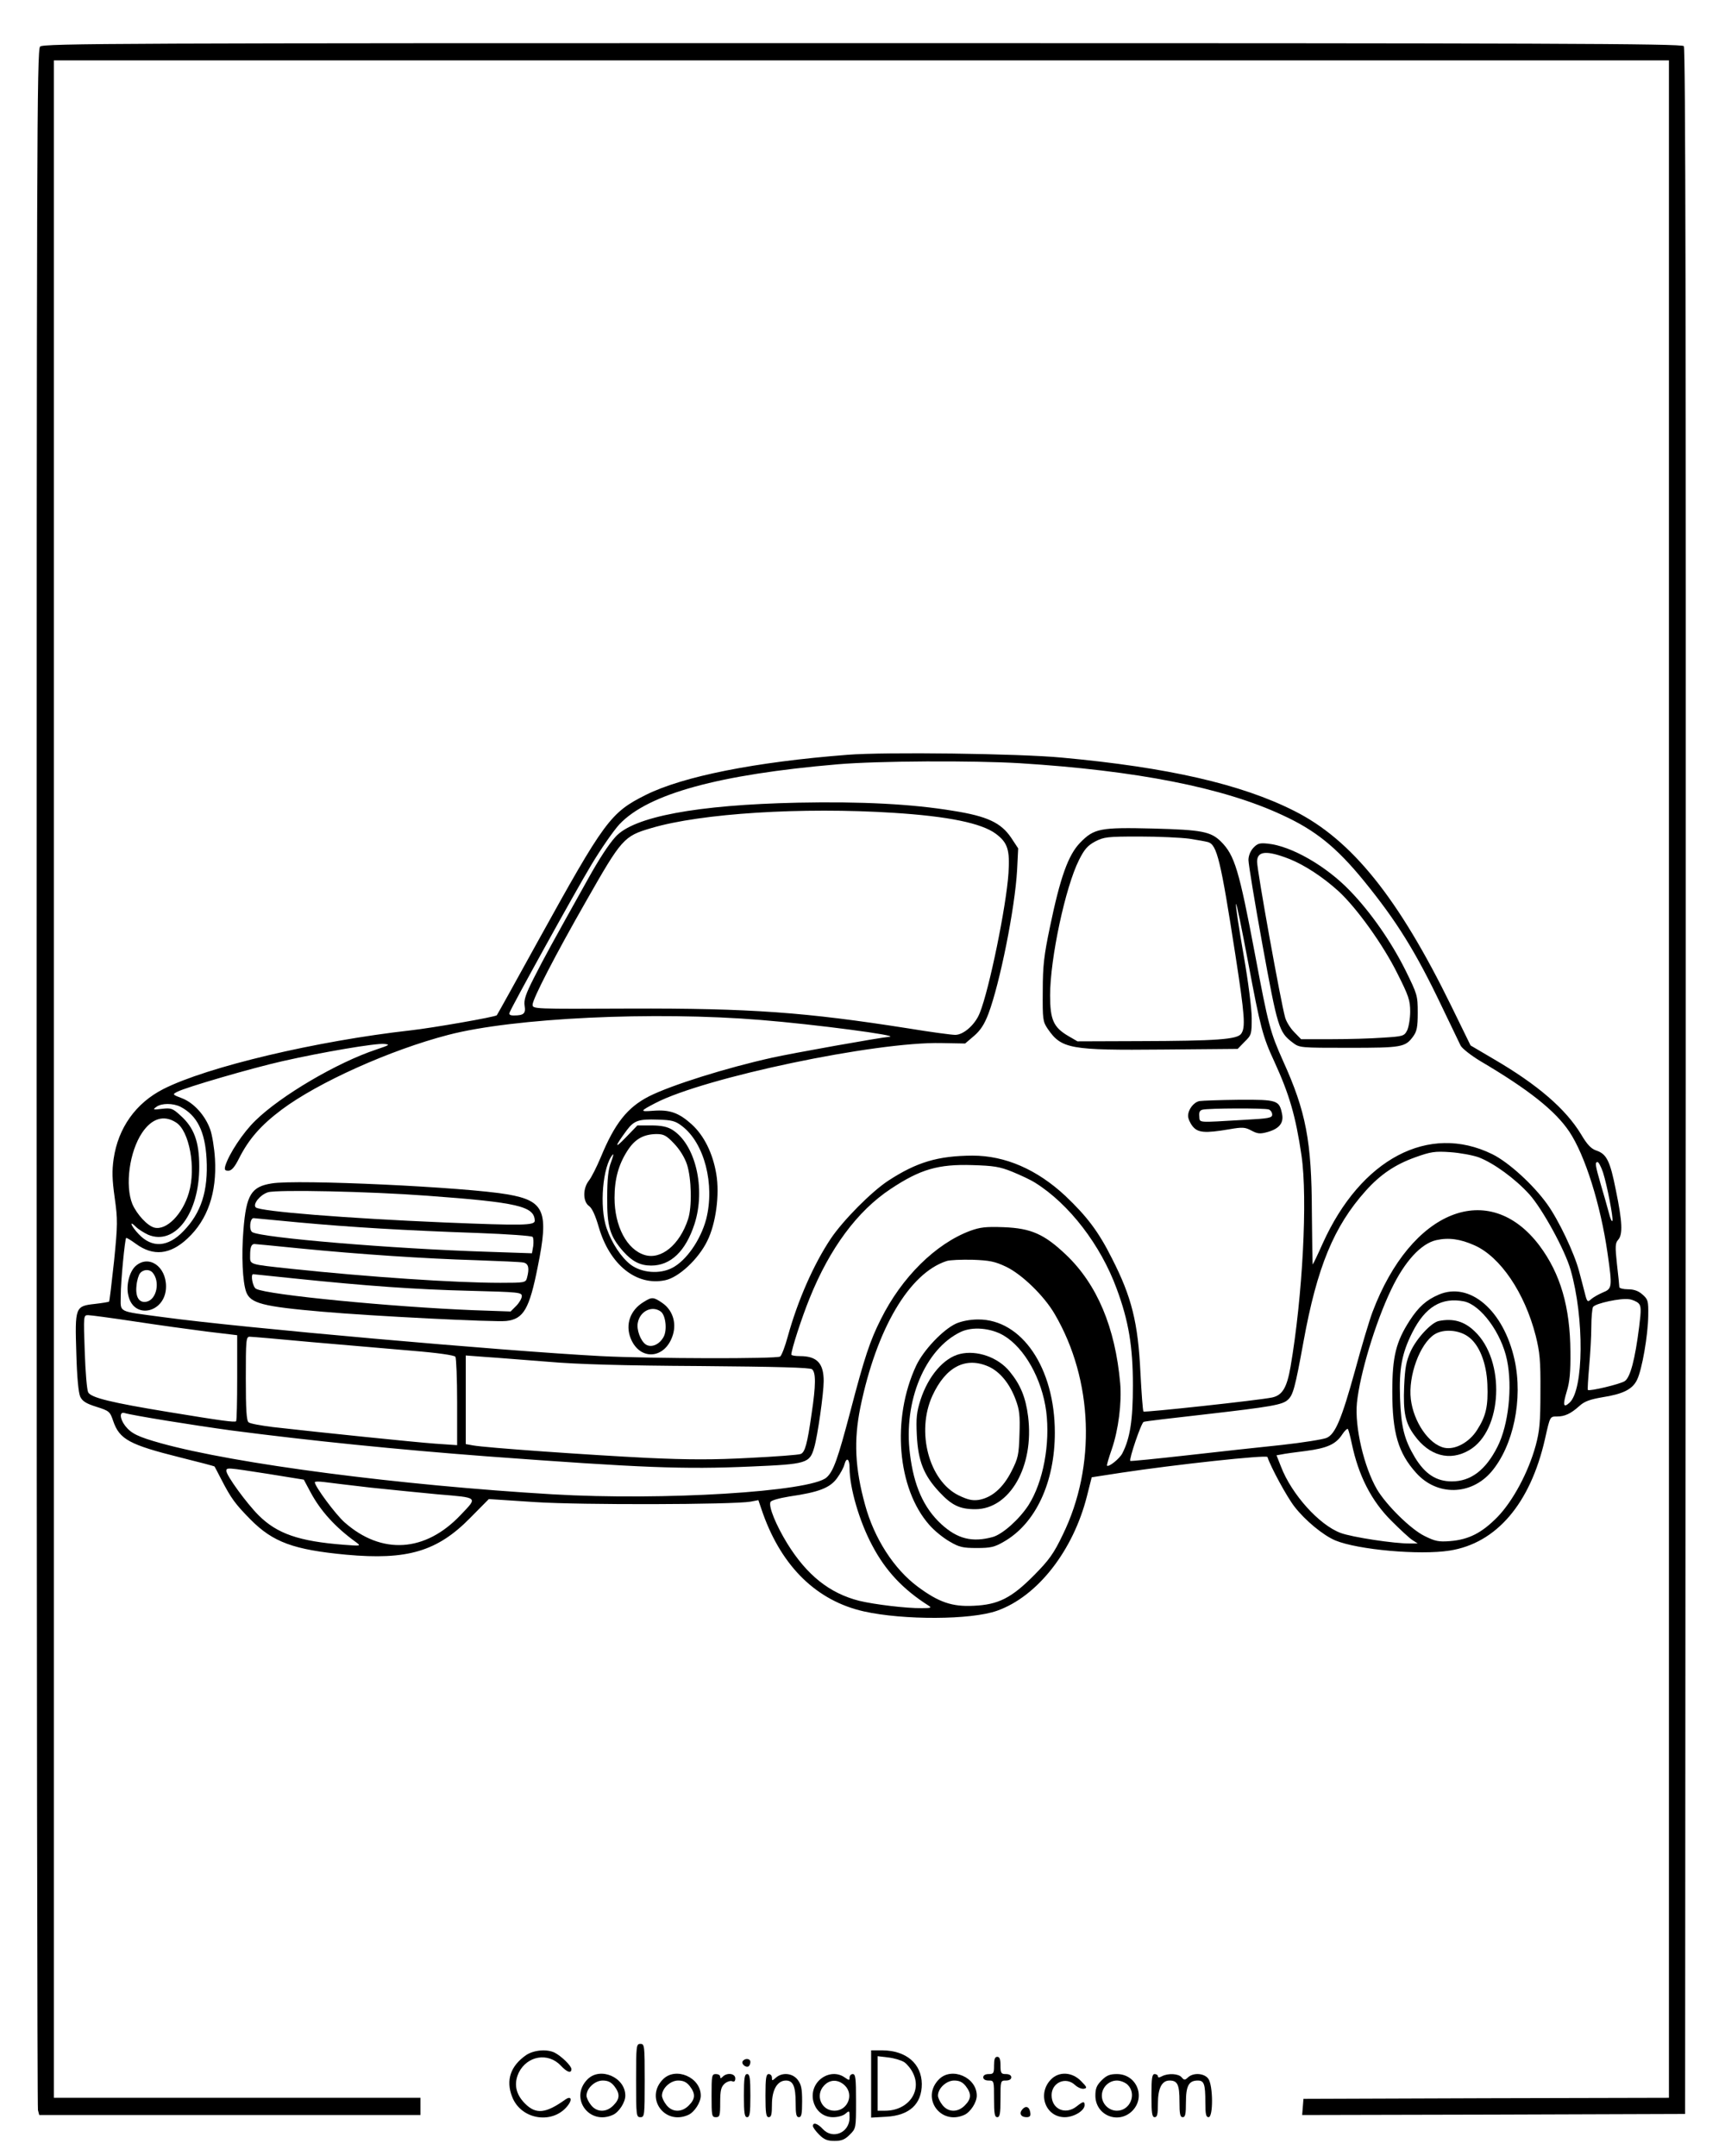 <?xml version="1.0" standalone="no"?>
<!DOCTYPE svg PUBLIC "-//W3C//DTD SVG 20010904//EN"
 "http://www.w3.org/TR/2001/REC-SVG-20010904/DTD/svg10.dtd">
<svg version="1.0" xmlns="http://www.w3.org/2000/svg"
 width="800pt" height="1000pt" viewBox="0 0 800 1000"
 preserveAspectRatio="xMidYMid meet">

<g transform="translate(0,1000) scale(0.1,-0.1)"
fill="#000000" stroke="none">
<path d="M186 9784 c-15 -14 -16 -462 -16 -4782 0 -2622 3 -4777 6 -4789 l6
-23 884 0 884 0 0 40 0 40 -850 0 -850 0 0 4725 0 4725 3745 0 3745 0 0 -4725
0 -4725 -847 -2 -848 -3 -3 -38 -3 -37 888 2 888 3 3 4789 c1 3532 -1 4792 -9
4802 -10 12 -628 14 -3810 14 -3439 0 -3799 -1 -3813 -16z"/>
<path d="M3930 6499 c-427 -33 -763 -100 -935 -186 -164 -82 -191 -119 -500
-678 -103 -187 -189 -342 -191 -344 -7 -8 -300 -59 -399 -70 -437 -49 -944
-169 -1147 -272 -128 -65 -210 -180 -231 -324 -8 -56 -7 -96 5 -181 14 -101
14 -123 -3 -293 -11 -101 -21 -186 -23 -188 -2 -2 -32 -7 -67 -11 -90 -10 -92
-14 -85 -230 3 -111 10 -182 18 -200 10 -21 27 -32 75 -47 60 -19 63 -22 78
-66 29 -85 75 -110 311 -169 85 -21 157 -40 159 -42 1 -1 16 -30 33 -63 44
-85 63 -111 134 -183 104 -105 199 -140 443 -163 284 -26 423 15 576 171 l86
87 214 -14 c213 -14 916 -12 1000 2 l36 7 22 -64 c89 -247 250 -403 467 -452
184 -41 497 -40 618 3 187 66 353 278 417 532 l22 87 136 21 c251 38 675 84
679 73 16 -48 90 -185 126 -231 49 -63 132 -132 189 -156 104 -43 391 -69 530
-47 217 34 374 218 442 517 24 107 23 105 56 105 36 0 64 13 104 49 23 21 48
30 105 40 97 15 141 37 162 81 23 46 51 207 52 298 1 69 -1 75 -27 98 -19 17
-40 24 -68 24 -21 0 -39 5 -39 10 0 6 -5 54 -11 106 -9 83 -8 98 5 113 23 25
20 84 -10 230 -27 137 -43 169 -92 185 -23 8 -42 28 -69 74 -72 119 -202 231
-406 350 l-107 63 -89 182 c-246 503 -462 772 -729 906 -245 124 -587 202
-1077 247 -199 19 -823 27 -995 13z m800 -39 c542 -34 943 -113 1216 -240 155
-71 252 -150 378 -304 154 -189 242 -331 363 -585 41 -86 80 -167 87 -181 8
-14 49 -46 92 -72 224 -132 347 -230 412 -327 73 -109 145 -339 177 -562 23
-160 22 -166 -22 -184 -21 -9 -45 -23 -54 -31 -16 -15 -19 -13 -29 28 -6 23
-18 70 -27 103 -22 83 -94 235 -147 309 -64 90 -180 196 -256 233 -294 144
-609 -22 -786 -415 -23 -52 -44 -95 -46 -97 -1 -2 -3 108 -4 243 -1 329 -27
466 -134 702 -59 132 -68 165 -129 490 -75 397 -95 463 -159 527 -47 46 -88
54 -312 60 -248 6 -276 1 -341 -66 -55 -57 -92 -160 -140 -392 -27 -129 -33
-177 -33 -295 -1 -132 0 -142 23 -176 64 -93 103 -100 535 -96 l346 3 32 33
c32 31 33 36 33 110 0 44 -16 169 -38 295 -21 120 -37 226 -35 234 2 9 27
-114 57 -273 56 -299 67 -342 121 -458 70 -153 99 -253 126 -436 29 -200 5
-654 -51 -980 -17 -97 -38 -132 -86 -142 -63 -13 -590 -70 -596 -65 -3 3 -9
84 -14 179 -11 234 -41 353 -132 531 -62 124 -116 195 -216 290 -132 123 -279
187 -431 187 -160 -1 -258 -30 -390 -116 -77 -50 -210 -184 -267 -269 -79
-118 -153 -286 -199 -452 -13 -48 -29 -90 -36 -95 -19 -11 -592 -10 -830 2
-455 24 -1676 132 -2033 181 -215 29 -195 19 -195 101 0 64 19 259 25 266 2 2
22 -10 45 -27 81 -59 159 -51 240 25 93 87 136 212 127 369 -3 50 -13 111 -22
136 -23 65 -76 124 -131 145 -45 17 -45 18 -22 30 40 21 346 110 488 142 185
42 432 84 472 80 29 -3 25 -5 -37 -26 -181 -60 -443 -214 -561 -330 -57 -55
-122 -154 -139 -209 -5 -19 -2 -23 14 -23 15 0 29 16 50 58 45 89 101 153 197
225 168 126 503 277 773 347 302 79 955 110 1451 69 248 -20 651 -73 594 -78
-42 -3 -450 -76 -544 -97 -212 -47 -467 -127 -570 -179 -100 -51 -159 -125
-224 -283 -19 -45 -43 -93 -55 -108 -29 -37 -28 -98 1 -118 14 -10 29 -43 45
-98 51 -175 175 -274 308 -246 63 13 154 98 195 182 40 80 58 215 42 310 -16
97 -57 179 -114 231 -60 54 -102 69 -179 63 -63 -5 -62 -2 11 36 227 118 1020
285 1326 278 l110 -2 41 35 c30 26 48 53 67 103 53 141 123 488 133 667 l5
100 -33 50 c-47 69 -110 99 -267 124 -192 32 -427 44 -722 38 -468 -10 -763
-65 -846 -159 -31 -34 -76 -103 -126 -193 -167 -299 -205 -368 -250 -457 -41
-80 -49 -106 -45 -133 6 -36 -4 -45 -50 -45 -18 0 -24 4 -19 15 12 31 300 553
378 683 45 75 104 160 131 189 133 141 461 231 1012 278 187 16 627 18 845 5z
m-587 -230 c254 -16 409 -48 475 -97 55 -41 66 -74 59 -183 -10 -152 -89 -539
-133 -648 -21 -54 -75 -102 -114 -102 -16 0 -114 13 -217 30 -477 75 -732 94
-1295 92 -444 -2 -448 -2 -448 18 0 26 104 228 248 480 165 290 175 302 302
339 231 69 701 98 1123 71z m1372 -120 c39 -6 78 -13 88 -16 41 -13 58 -83
126 -521 44 -285 48 -339 27 -368 -19 -26 -112 -33 -475 -34 l-284 -1 -43 25
c-68 40 -84 75 -84 188 0 171 71 503 134 628 25 50 40 67 75 86 41 21 56 23
205 23 89 0 193 -5 231 -10z m-4677 -1244 c76 -40 113 -114 120 -241 8 -149
-25 -251 -108 -336 -71 -74 -145 -79 -207 -13 -36 38 -47 68 -12 33 11 -11 37
-27 56 -36 125 -52 238 100 237 317 0 114 -24 180 -87 236 -36 33 -43 36 -86
31 -41 -5 -44 -4 -26 9 24 18 78 18 113 0z m-22 -72 c62 -38 94 -211 60 -326
-29 -100 -104 -176 -160 -162 -32 8 -81 61 -102 109 -35 86 -14 243 45 331 45
67 101 84 157 48z m2347 -17 c104 -79 153 -271 112 -432 -26 -97 -93 -193
-158 -226 -58 -30 -141 -23 -192 15 -44 34 -88 100 -112 170 -34 99 -18 288
29 341 5 5 1 -10 -8 -35 -13 -33 -18 -78 -18 -165 -1 -134 12 -178 74 -249 42
-47 79 -66 130 -66 91 0 160 67 201 193 53 165 4 372 -105 438 -22 13 -50 19
-95 19 l-65 0 -55 -57 c-53 -55 -51 -42 6 35 34 45 55 52 144 49 65 -2 81 -6
112 -30z m-37 -81 c26 -27 49 -64 60 -97 21 -65 24 -197 5 -254 -39 -119 -125
-189 -201 -166 -83 25 -140 134 -140 265 0 86 18 154 60 219 34 53 73 76 134
77 34 0 46 -6 82 -44z m3732 -64 c70 -27 169 -99 235 -172 60 -67 165 -258
191 -350 64 -223 61 -556 -5 -616 -29 -26 -32 -12 -13 52 14 44 18 92 17 184
-1 207 -46 362 -143 492 -234 311 -596 167 -775 -308 -14 -37 -50 -157 -80
-268 -63 -228 -92 -297 -132 -315 -16 -7 -109 -22 -208 -33 -99 -10 -297 -32
-439 -48 -143 -16 -262 -28 -264 -26 -7 7 51 178 62 181 6 3 135 18 286 35
304 35 357 44 382 67 25 22 34 55 73 269 63 347 141 536 289 701 68 76 137
122 229 155 72 26 92 29 163 24 44 -3 104 -14 132 -24z m576 -69 c20 -63 48
-211 44 -225 -3 -7 -10 10 -17 38 -7 27 -24 86 -37 130 -26 90 -28 104 -15
104 5 0 16 -21 25 -47z m-2739 2 c39 -16 86 -38 106 -51 157 -98 304 -289 378
-492 55 -148 75 -267 75 -447 0 -162 -13 -246 -49 -316 -13 -25 -63 -65 -71
-57 -2 2 8 36 22 76 31 90 47 216 39 307 -23 258 -107 458 -251 595 -101 96
-162 123 -289 128 -84 3 -109 0 -156 -17 -160 -60 -317 -215 -414 -410 -50
-99 -76 -177 -141 -426 -59 -224 -79 -280 -111 -308 -74 -66 -758 -108 -1269
-78 -711 42 -1472 141 -1818 237 -107 30 -137 45 -165 80 -26 34 -28 68 -3 60
36 -11 314 -56 497 -81 369 -48 764 -88 1185 -120 718 -53 909 -61 1224 -47
258 11 271 15 292 88 16 54 44 253 44 308 0 83 -31 116 -110 116 -22 0 -40 3
-40 7 0 23 48 171 85 262 93 231 221 404 375 506 138 92 222 116 380 111 97
-3 126 -7 185 -31z m2143 -341 c120 -53 233 -220 284 -419 19 -77 23 -114 22
-260 0 -142 -4 -183 -22 -250 -34 -124 -106 -258 -178 -332 -72 -73 -132 -104
-219 -111 -53 -4 -69 -1 -119 24 -63 31 -176 142 -220 216 -60 103 -104 289
-93 401 13 131 85 372 159 526 62 130 138 213 209 229 58 13 112 5 177 -24z
m-2173 -99 c74 -35 178 -136 227 -221 178 -305 192 -705 37 -1022 -42 -88 -64
-118 -133 -188 -105 -106 -166 -137 -281 -142 -99 -5 -161 16 -258 88 -111 82
-203 225 -245 380 -47 170 -53 299 -22 452 75 365 227 623 400 679 14 5 68 7
120 6 80 -3 104 -8 155 -32z m2934 -170 c12 -12 13 -29 3 -108 -19 -151 -41
-236 -67 -253 -21 -14 -164 -48 -171 -41 -2 2 1 50 6 108 5 57 10 140 10 184
0 44 4 86 8 93 11 17 129 42 167 36 16 -2 36 -11 44 -19z m-6976 -84 c105 -16
256 -37 335 -47 l142 -17 0 -197 c0 -108 -2 -199 -5 -202 -6 -6 -66 2 -315 43
-262 43 -358 66 -371 91 -6 11 -13 96 -16 189 -6 168 -6 169 16 169 11 0 108
-13 214 -29z m822 -96 c149 -13 358 -31 465 -40 123 -10 197 -21 202 -28 4 -7
8 -102 8 -211 l0 -199 -102 7 c-96 7 -524 51 -753 77 -55 7 -106 16 -112 22
-10 7 -13 60 -13 203 0 178 1 194 18 194 9 0 139 -11 287 -25z m1095 -91 c135
-12 353 -18 704 -20 361 -3 513 -7 522 -15 18 -15 18 -73 -2 -206 -20 -141
-31 -180 -51 -187 -9 -4 -115 -12 -236 -18 -167 -9 -281 -9 -476 0 -262 13
-750 47 -808 58 l-33 6 0 206 0 205 93 -7 c50 -3 180 -14 287 -22z m3729 -379
c31 -149 91 -267 185 -360 39 -39 82 -79 96 -88 l25 -16 -37 0 c-69 -1 -268
29 -321 49 -99 37 -227 179 -276 307 l-21 53 23 4 c12 3 63 10 112 16 100 13
140 31 170 77 11 17 23 28 26 25 3 -4 11 -34 18 -67z m-2329 -114 c0 -91 45
-247 105 -359 62 -118 143 -204 261 -279 16 -10 12 -12 -31 -12 -71 -1 -219
17 -290 34 -138 35 -243 119 -334 266 -52 85 -87 170 -78 192 3 8 40 18 88 26
138 20 188 40 221 85 16 22 31 50 34 63 10 37 24 27 24 -16z m-2698 -27 l167
-27 31 -58 c46 -86 114 -162 211 -232 24 -18 23 -18 -56 -12 -208 16 -310 51
-396 137 -55 55 -149 184 -149 205 0 17 -1 17 192 -13z m478 -64 c96 -10 236
-24 310 -31 191 -16 186 -12 107 -95 -164 -174 -367 -187 -539 -35 -42 37
-138 167 -138 186 0 4 19 4 43 1 23 -3 121 -15 217 -26z"/>
<path d="M5813 6068 c-14 -15 -23 -37 -23 -57 0 -19 29 -196 65 -394 70 -383
76 -404 139 -452 33 -25 33 -25 262 -25 247 0 261 3 298 53 17 24 21 43 21
110 0 80 -2 85 -57 197 -66 132 -161 269 -257 368 -110 115 -272 208 -381 219
-38 4 -48 1 -67 -19z m169 -53 c71 -29 153 -83 225 -148 84 -77 207 -248 273
-381 53 -105 60 -126 60 -178 0 -33 -7 -72 -14 -87 -14 -27 -19 -28 -113 -34
-54 -4 -161 -7 -239 -7 l-140 0 -32 33 c-18 18 -37 49 -42 68 -20 70 -130 680
-130 722 0 51 45 54 152 12z"/>
<path d="M5563 4893 c-27 -5 -53 -39 -53 -69 0 -12 9 -33 21 -48 24 -30 57
-33 169 -14 63 11 74 10 104 -6 28 -15 40 -16 73 -7 55 15 77 42 69 83 -13 65
-21 68 -200 67 -89 -1 -171 -4 -183 -6z m321 -39 c9 -3 16 -14 16 -24 0 -15
-16 -18 -127 -24 -225 -13 -208 -15 -211 16 -2 19 2 28 15 31 27 7 289 8 307
1z"/>
<path d="M1260 4511 c-95 -15 -118 -53 -131 -215 -10 -119 -4 -243 13 -289 20
-52 75 -67 353 -91 226 -20 799 -49 853 -43 80 9 107 55 146 252 52 256 32
305 -139 335 -194 34 -978 71 -1095 51z m720 -57 c423 -31 498 -49 500 -116 0
-22 -54 -23 -420 -8 -450 19 -855 51 -874 70 -15 15 21 59 57 70 42 13 469 4
737 -16z m-593 -124 c240 -22 486 -37 832 -49 134 -5 247 -13 251 -18 4 -4 5
-23 3 -42 l-6 -34 -206 7 c-443 14 -1048 65 -1091 91 -16 10 -11 65 6 65 2 0
97 -9 211 -20z m-1 -120 c283 -28 587 -48 819 -55 110 -4 210 -8 223 -11 23
-5 28 -26 16 -71 -6 -22 -10 -23 -123 -23 -212 0 -610 27 -971 65 -201 22
-190 18 -190 64 0 36 6 51 20 51 4 0 97 -9 206 -20z m-19 -140 c328 -34 561
-51 811 -57 229 -6 242 -7 242 -25 0 -10 -12 -31 -26 -45 l-26 -26 -172 6
c-376 15 -956 71 -1008 99 -16 7 -27 68 -14 68 3 0 89 -9 193 -20z"/>
<path d="M628 4127 c-28 -26 -44 -89 -33 -135 25 -116 175 -81 175 41 0 95
-82 149 -142 94z m80 -30 c35 -41 19 -122 -26 -134 -36 -9 -55 20 -49 74 2 24
10 50 17 58 15 18 44 19 58 2z"/>
<path d="M2985 3961 c-62 -37 -86 -104 -60 -169 43 -106 162 -96 196 18 17 57
-3 115 -50 147 -41 28 -48 28 -86 4z m79 -44 c23 -16 31 -85 14 -117 -19 -36
-57 -53 -83 -36 -24 16 -44 69 -37 101 10 54 66 81 106 52z"/>
<path d="M6672 3995 c-58 -25 -93 -57 -133 -118 -65 -100 -82 -169 -82 -332 0
-190 27 -284 111 -377 96 -107 253 -105 348 5 103 121 148 338 108 520 -51
230 -208 364 -352 302z m117 -31 c78 -16 174 -146 200 -272 26 -126 7 -301
-44 -402 -55 -109 -124 -161 -212 -161 -72 0 -124 34 -171 111 -50 84 -64 141
-69 275 -5 136 8 208 57 305 60 119 136 164 239 144z"/>
<path d="M6673 3873 c-35 -7 -103 -80 -131 -141 -21 -47 -26 -76 -30 -162 -5
-121 5 -170 48 -228 69 -95 164 -121 254 -68 155 90 169 417 24 552 -48 46
-99 60 -165 47z m135 -72 c52 -36 86 -122 90 -222 4 -100 -6 -147 -48 -212
-36 -57 -102 -93 -152 -82 -71 16 -142 119 -155 225 -13 108 42 258 110 301
41 26 112 21 155 -10z"/>
<path d="M4434 3861 c-61 -28 -151 -123 -185 -195 -115 -246 -88 -571 61 -739
23 -27 66 -61 94 -77 44 -26 61 -30 126 -30 64 0 82 4 125 29 148 84 237 276
237 506 0 300 -153 526 -356 525 -38 0 -77 -8 -102 -19z m220 -55 c97 -57 178
-201 198 -352 19 -152 -14 -328 -82 -435 -43 -66 -120 -135 -166 -148 -95 -26
-164 -9 -239 60 -81 75 -127 177 -145 326 -31 244 70 486 235 565 54 26 139
19 199 -16z"/>
<path d="M4452 3720 c-75 -18 -147 -102 -183 -213 -18 -57 -21 -83 -17 -165 6
-119 32 -185 105 -263 57 -61 94 -79 166 -79 160 0 274 199 245 430 -11 88
-35 147 -85 208 -54 67 -153 101 -231 82z m134 -59 c52 -24 97 -79 124 -152
18 -48 21 -74 18 -162 -3 -96 -6 -110 -38 -173 -39 -76 -91 -121 -152 -131
-29 -4 -50 1 -92 21 -138 68 -198 295 -122 462 62 135 155 183 262 135z"/>
<path d="M2950 350 c0 -163 1 -170 20 -170 19 0 20 7 20 170 0 163 -1 170 -20
170 -19 0 -20 -7 -20 -170z"/>
<path d="M2440 468 c-72 -50 -95 -116 -65 -193 42 -110 195 -131 262 -36 18
26 9 40 -15 23 -91 -65 -136 -70 -187 -19 -44 44 -53 93 -29 144 39 78 136 95
195 32 29 -31 49 -37 49 -16 0 15 -45 59 -77 76 -36 18 -97 13 -133 -11z"/>
<path d="M4040 334 l0 -156 70 4 c108 6 165 59 165 152 -1 94 -72 155 -182
156 l-53 0 0 -156z m154 101 c13 -9 32 -32 41 -52 41 -85 -25 -173 -130 -173
l-35 0 0 126 0 127 50 -6 c27 -3 60 -13 74 -22z"/>
<path d="M4610 420 c0 -36 -2 -40 -25 -40 -16 0 -25 -6 -25 -15 0 -9 9 -15 25
-15 25 0 25 -1 25 -85 0 -69 3 -85 15 -85 12 0 15 16 15 85 0 84 0 85 25 85
16 0 25 6 25 15 0 9 -9 15 -25 15 -22 0 -25 4 -25 40 0 29 -4 40 -15 40 -11 0
-15 -11 -15 -40z"/>
<path d="M3444 439 c-7 -12 15 -31 28 -23 4 3 8 12 8 20 0 17 -26 19 -36 3z"/>
<path d="M2725 356 c-86 -86 7 -216 118 -165 28 13 57 58 57 89 0 85 -116 135
-175 76z m124 -32 c27 -35 26 -59 -4 -89 -33 -34 -77 -33 -104 1 -12 15 -21
34 -21 44 0 34 39 70 75 70 24 0 39 -7 54 -26z"/>
<path d="M3075 356 c-86 -86 7 -216 118 -165 28 13 57 58 57 89 0 85 -116 135
-175 76z m124 -32 c27 -35 26 -59 -4 -89 -33 -34 -77 -33 -104 1 -12 15 -21
34 -21 44 0 34 39 70 75 70 24 0 39 -7 54 -26z"/>
<path d="M3300 280 c0 -93 1 -100 20 -100 18 0 20 7 20 68 0 56 4 72 20 87 10
9 26 15 35 12 10 -5 15 0 15 13 0 23 -38 28 -58 8 -9 -9 -12 -9 -12 0 0 7 -9
12 -20 12 -19 0 -20 -7 -20 -100z"/>
<path d="M3450 280 c0 -82 3 -100 15 -100 12 0 15 18 15 100 0 82 -3 100 -15
100 -12 0 -15 -18 -15 -100z"/>
<path d="M3550 280 c0 -82 3 -100 15 -100 12 0 15 13 15 59 0 68 25 111 65
111 33 0 45 -27 45 -104 0 -52 3 -66 15 -66 12 0 15 15 15 74 0 59 -4 78 -21
100 -24 31 -72 35 -101 9 -17 -15 -18 -15 -18 0 0 10 -7 17 -15 17 -12 0 -15
-18 -15 -100z"/>
<path d="M3799 351 c-62 -62 -22 -171 64 -171 24 0 48 7 59 17 17 15 18 14 18
-19 0 -70 -78 -103 -124 -53 -24 26 -46 33 -46 14 0 -6 13 -24 29 -40 23 -23
38 -29 71 -29 33 0 48 6 71 29 29 29 29 30 29 155 0 105 -2 126 -15 126 -8 0
-15 -7 -15 -16 0 -14 -2 -14 -22 0 -36 26 -85 20 -119 -13z m118 -23 c45 -42
15 -118 -47 -118 -61 0 -91 72 -48 117 27 29 65 29 95 1z"/>
<path d="M4355 356 c-86 -86 7 -216 118 -165 28 13 57 58 57 89 0 85 -116 135
-175 76z m124 -32 c27 -35 26 -59 -4 -89 -33 -34 -77 -33 -104 1 -12 15 -21
34 -21 44 0 34 39 70 75 70 24 0 39 -7 54 -26z"/>
<path d="M4875 356 c-66 -66 -27 -176 63 -176 42 0 92 30 92 56 0 19 -7 18
-37 -6 -52 -41 -116 -13 -116 52 0 59 66 88 109 47 12 -11 30 -19 41 -17 16 3
14 8 -14 36 -41 42 -101 45 -138 8z"/>
<path d="M5109 351 c-23 -23 -29 -38 -29 -71 0 -91 106 -135 171 -71 64 65 20
171 -71 171 -33 0 -48 -6 -71 -29z m121 -21 c43 -43 11 -120 -50 -120 -38 0
-70 32 -70 70 0 38 32 70 70 70 17 0 39 -9 50 -20z"/>
<path d="M5340 280 c0 -82 3 -100 15 -100 12 0 15 14 15 63 0 71 18 107 54
107 37 0 46 -19 46 -97 0 -58 3 -73 15 -73 12 0 15 14 15 69 0 76 13 101 55
101 29 0 35 -16 35 -101 0 -55 3 -69 15 -69 22 0 21 147 -1 178 -18 26 -69 30
-94 7 -15 -14 -18 -14 -30 0 -14 17 -62 20 -91 5 -13 -7 -19 -7 -19 0 0 5 -7
10 -15 10 -12 0 -15 -18 -15 -100z"/>
<path d="M4741 216 c-16 -19 -6 -36 20 -36 15 0 20 6 17 22 -4 27 -21 33 -37
14z"/>
</g>
</svg>
